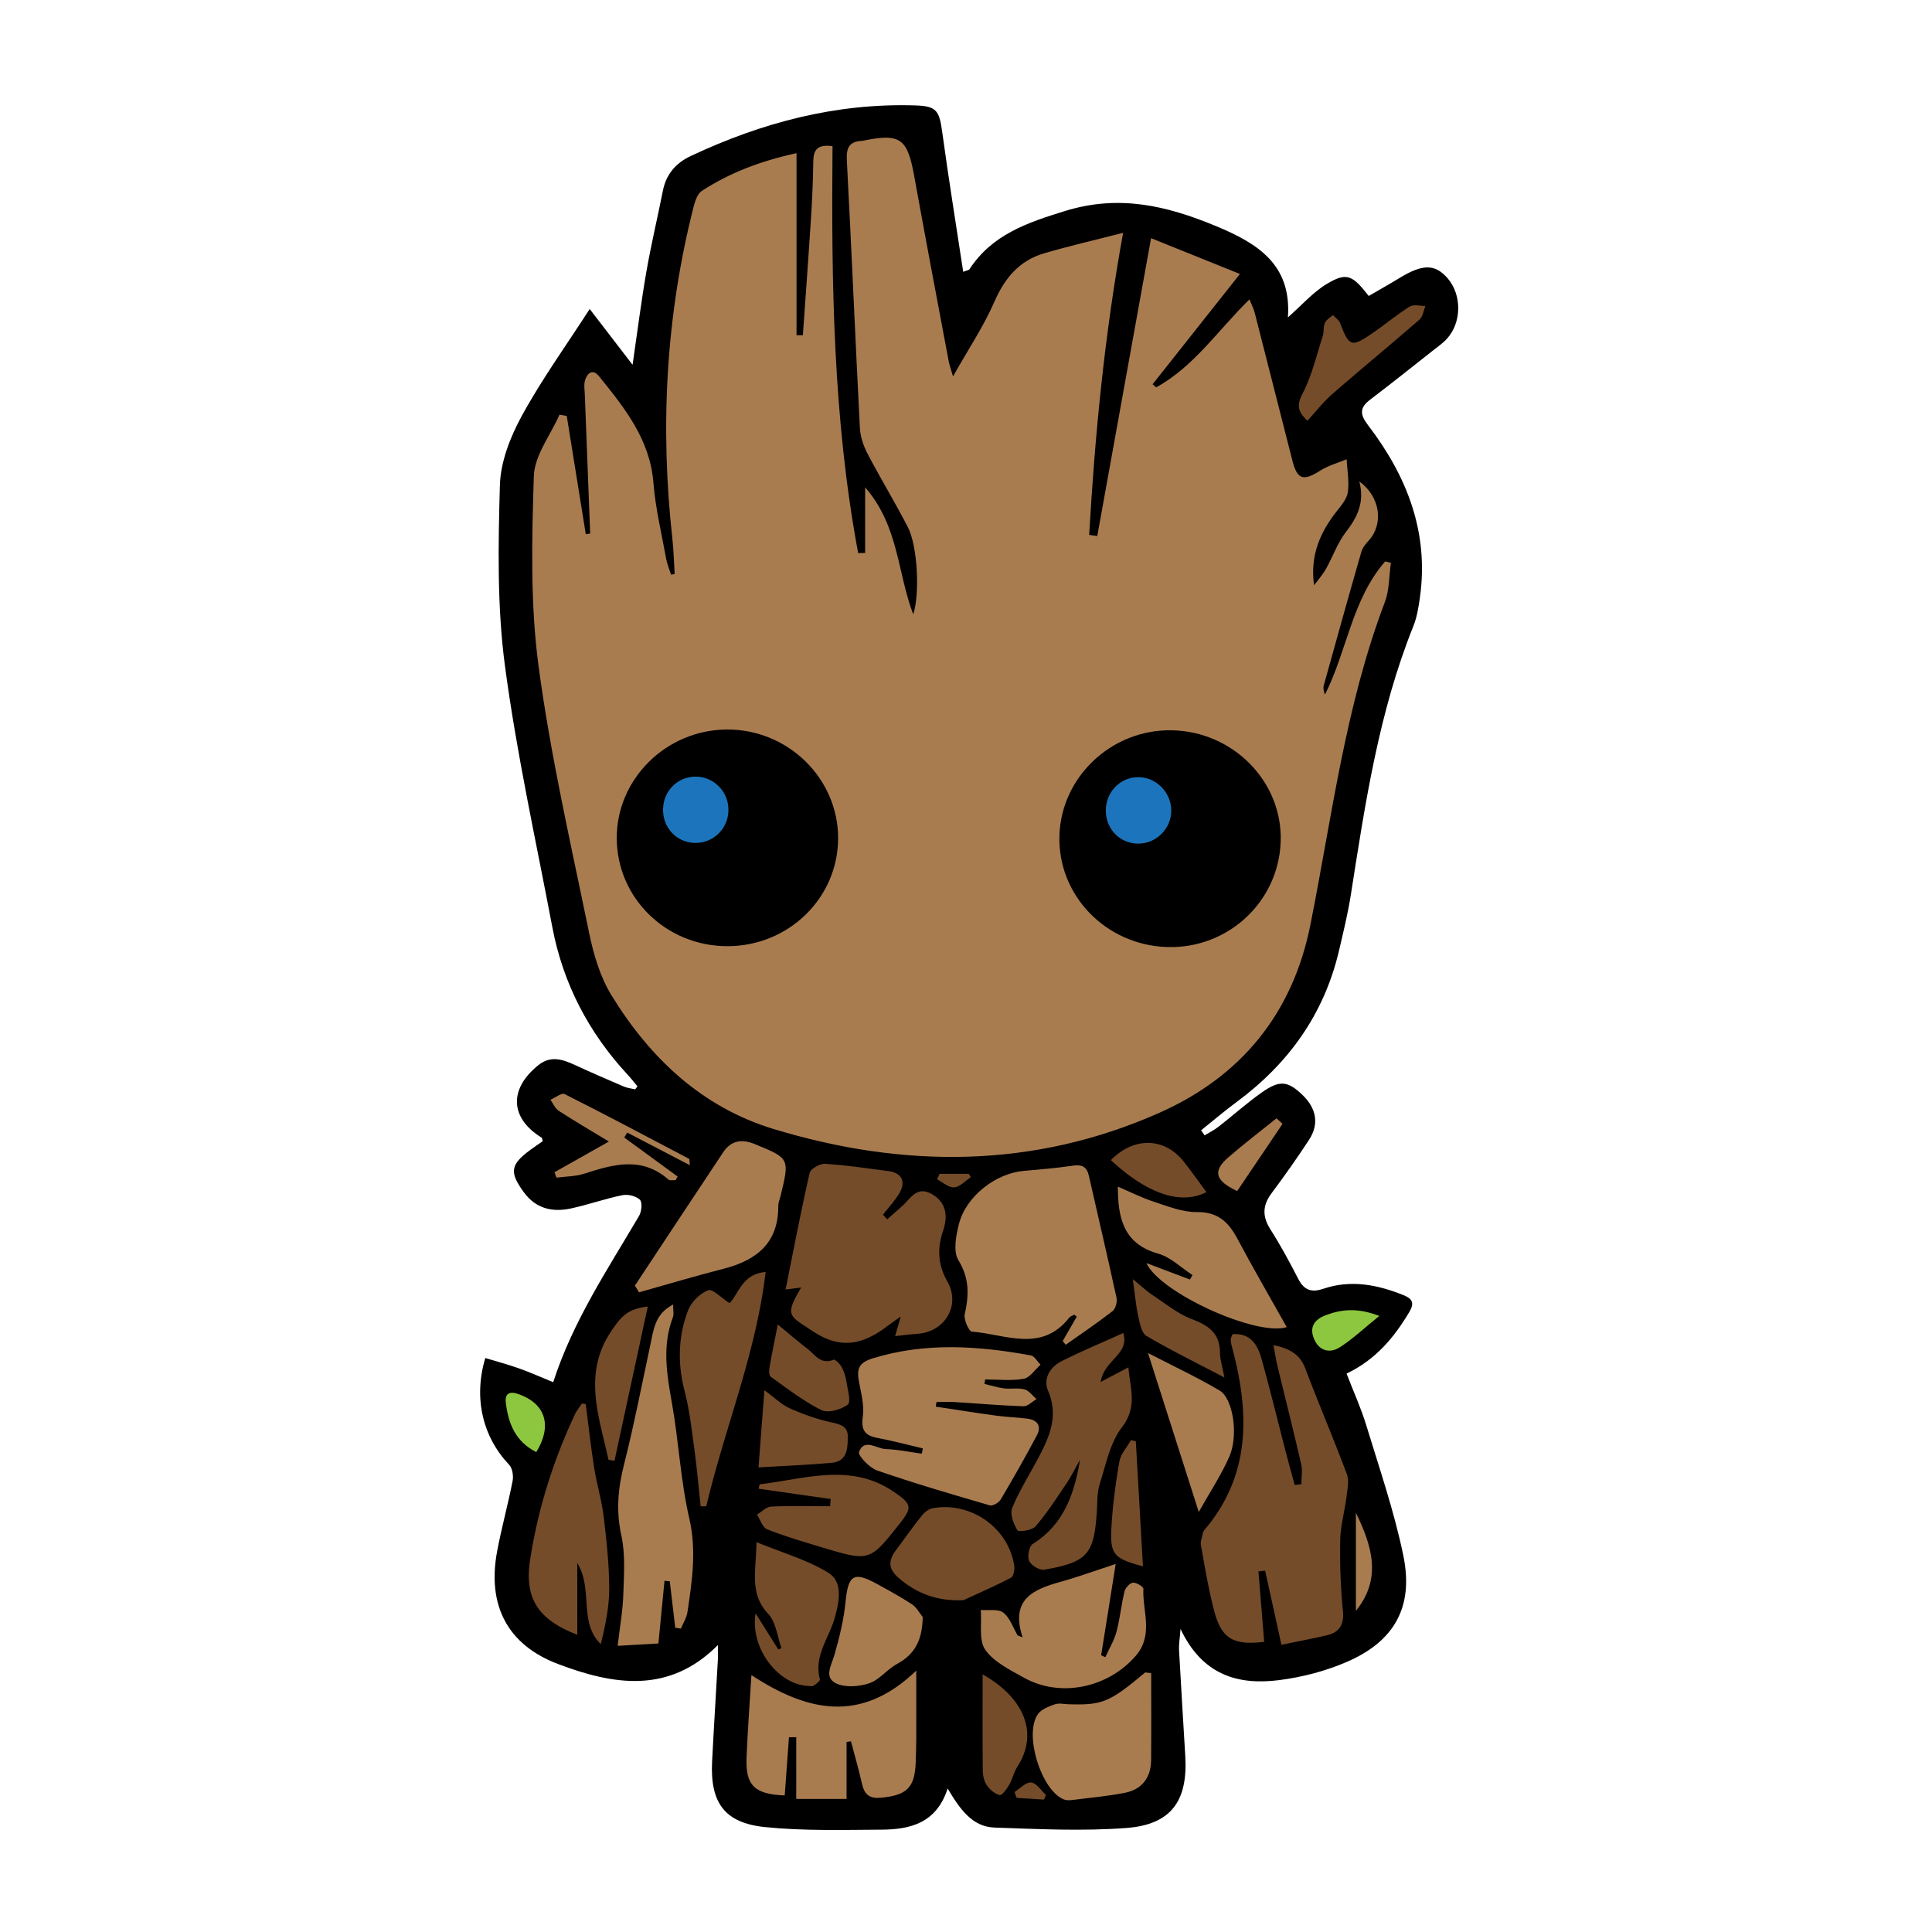 <svg xmlns="http://www.w3.org/2000/svg" xml:space="preserve" width="864" height="864"><path fill-rule="evenodd" d="M285.072 485.814c-1.422-1.697-2.771-3.462-4.276-5.082-17.52-18.866-29.013-40.862-33.806-66.167-7.385-38.993-16.021-77.835-21.216-117.126-3.5-26.467-2.971-53.625-2.221-80.417.293-10.468 4.637-21.593 9.764-30.984 8.887-16.279 19.821-31.442 30.396-47.848l19.174 24.941c2.274-15.526 3.917-28.676 6.193-41.715 2.112-12.098 4.966-24.066 7.365-36.118 1.473-7.396 5.778-12.391 12.457-15.532 31.742-14.928 64.867-23.714 100.23-22.629 9.531.292 10.895 2.075 12.22 11.802 2.825 20.728 6.179 41.383 9.398 62.608 1.605-.628 2.497-.686 2.79-1.135 10.126-15.498 25.731-20.794 42.683-26.035 24.134-7.462 45.335-2.486 67.534 6.712 19.09 7.909 33.848 17.435 32.204 40.847 6.257-5.5 11.238-11.289 17.458-15.005 8.773-5.244 11.389-3.97 18.679 5.429 4.496-2.617 9.144-5.204 13.676-7.982 10.488-6.43 16.124-6.407 21.754.25 6.268 7.412 6.14 19.667-.472 26.878-1.883 2.054-4.242 3.683-6.451 5.423-9.254 7.29-18.451 14.654-27.836 21.772-4.767 3.614-4.661 6.62-1.022 11.375 17.413 22.758 27.385 47.95 23.233 77.246-.608 4.289-1.313 8.708-2.914 12.69-15.522 38.636-21.561 79.442-27.97 120.188-1.311 8.332-3.331 16.562-5.248 24.786-6.64 28.465-22.568 50.663-45.897 67.891-5.42 4.002-10.552 8.393-15.815 12.604l1.574 2.26c2.09-1.283 4.323-2.383 6.244-3.882 6.459-5.036 12.581-10.533 19.254-15.258 8.062-5.708 11.694-5.233 18.239 1.039 6.293 6.029 7.571 13.03 2.978 20.069-5.314 8.146-10.946 16.104-16.767 23.898-4.082 5.465-4.199 10.406-.514 16.193 4.533 7.118 8.568 14.576 12.425 22.088 2.593 5.049 5.873 6.275 11.232 4.459 12.312-4.173 24.22-1.853 35.937 2.886 4.166 1.685 4.77 3.719 2.486 7.55-6.804 11.412-15.063 21.312-28.03 27.5 3.104 8.051 6.492 15.478 8.846 23.22 5.873 19.303 12.498 38.497 16.548 58.204 4.707 22.908-3.991 38.333-25.396 47.559-9.493 4.092-19.934 6.801-30.202 8.102-18.305 2.321-34.279-2.205-44.042-22.888-.36 4.664-.805 7.02-.678 9.344.866 15.852 1.865 31.696 2.798 47.544 1.18 20.059-6.32 30.614-26.375 32.123-19.534 1.47-39.295.49-58.93-.188-9.909-.342-15.373-8.079-20.967-17.461-5.022 15.554-16.84 18.323-29.635 18.394-17.351.098-34.821.606-52.027-1.146-18.21-1.855-24.608-11.011-23.674-29.391.767-15.093 1.73-30.179 2.571-45.27.111-1.995.015-4.002.015-6.745-21.955 22.086-46.861 17.79-71.475 8.478-22.772-8.617-31.748-26.452-27.254-50.382 1.983-10.562 4.867-20.951 6.928-31.501.443-2.271-.077-5.676-1.552-7.229-11.804-12.429-16.039-29.741-10.664-47.734 5.021 1.524 10.125 2.876 15.083 4.639 5.007 1.778 9.871 3.966 15.288 6.175 8.747-27.15 24.28-50.384 38.399-74.378 1.142-1.939 1.538-6.05.364-7.209-1.699-1.677-5.349-2.556-7.816-2.054-7.762 1.577-15.295 4.269-23.042 5.946-8.338 1.805-15.741.053-21.119-7.347-6.439-8.859-5.962-12.276 3.015-18.873 1.837-1.35 3.734-2.621 5.513-3.864-.221-.751-.21-1.404-.494-1.579-14.162-8.725-14.746-21.733-1.471-32.421 5.552-4.47 10.959-2.574 16.526-.005 7.195 3.32 14.467 6.479 21.757 9.588 1.566.668 3.349.825 5.032 1.219z" clip-rule="evenodd"/><path fill="#8DC63F" fill-rule="evenodd" d="M616.849 588.493c-6.767 5.455-11.863 10.3-17.679 14.016-4.428 2.828-9.178 1.699-11.467-3.614-2.27-5.271-.051-8.782 5.223-10.753 7.128-2.665 14.19-3.381 23.923.351M239.83 649.381c-9.426-4.752-12.485-12.864-13.62-21.998-.535-4.314 1.733-5.322 5.662-3.938 12.034 4.24 15.272 14.008 7.958 25.936" clip-rule="evenodd"/><g fill="#A97C50" fill-rule="evenodd" clip-rule="evenodd"><path d="M301.709 256.715c-.322-5.191-.425-10.408-1-15.572-5.572-50.13-2.977-99.737 9.479-148.704.648-2.55 1.736-5.802 3.693-7.073 12.317-8.002 25.822-13.254 42.333-16.874v81.411l2.836.029c1.221-17.457 2.515-34.909 3.63-52.373.539-8.435.933-16.89 1.025-25.339.055-5.113 1.765-7.803 8.604-6.845-.535 60.854.223 121.824 11.464 181.965l3.121-.05v-29.349c15.113 17.384 14.397 38.294 21.516 56.799 2.996-9.097 1.968-30.464-2.388-38.948-5.727-11.151-12.292-21.87-18.101-32.981-1.824-3.489-3.175-7.604-3.377-11.504-2.063-39.909-3.729-79.839-5.837-119.746-.293-5.54 1.156-8.261 6.685-8.554.507-.027 1.009-.169 1.512-.27 15.71-3.139 18.925-.637 21.893 15.792 5.007 27.713 10.284 55.377 15.475 83.057.272 1.45.797 2.851 1.915 6.759 6.935-12.308 13.724-22.419 18.508-33.404 4.633-10.635 11.159-18.4 22.22-21.655 10.921-3.213 22.041-5.754 35.342-9.171-8.41 46.329-12.596 90.634-15.175 135.081l3.624.522 24.057-133.206 39.735 16.009-39.046 49.308 1.584 1.396c16.943-9.27 27.612-25.512 41.733-39.35.994 2.498 1.881 4.174 2.339 5.96 5.658 22.073 11.23 44.169 16.88 66.245 2.162 8.441 4.904 9.169 12.379 4.408 3.578-2.28 7.873-3.433 11.844-5.097.271 4.889 1.199 9.864.573 14.634-.391 2.981-2.842 5.879-4.859 8.425-7.539 9.51-12.146 19.976-10.268 33.295 1.785-2.422 3.835-4.697 5.303-7.298 3.088-5.468 5.167-11.656 8.955-16.544 5.145-6.64 8.428-13.354 5.988-22.573 9.434 6.799 10.922 19.042 4.219 26.376-1.357 1.486-2.788 3.226-3.325 5.095-5.72 19.894-11.283 39.833-16.818 59.78-.326 1.173-.042 2.516.557 4.035 9.847-19.453 12.067-42.558 26.936-59.554l2.545.667c-.849 5.869-.656 12.132-2.709 17.543-17.682 46.587-23.631 95.846-33.281 144.25-7.931 39.78-31.001 67.829-67.347 84.031-56.332 25.112-114.502 25.022-172.738 7.344-32.061-9.734-55.297-31.765-72.505-59.83-5.078-8.282-8.023-18.333-10.002-27.973-8.133-39.628-17.229-79.181-22.59-119.215-3.742-27.939-3.018-56.646-2.106-84.941.299-9.28 7.453-18.339 11.472-27.499l3.244.583 8.51 52.869 1.962-.305c-.8-20.629-1.609-41.259-2.386-61.89-.086-2.299-.533-4.789.16-6.866 1.032-3.096 3.426-4.982 6.188-1.562 11.44 14.169 22.787 28.217 24.333 47.705.907 11.433 3.666 22.726 5.721 34.057.431 2.374 1.431 4.643 2.167 6.959q.797-.135 1.599-.274m23.637 166.426c27.314-.028 49.391-21.541 49.466-48.205.076-26.879-22.532-48.935-49.919-48.699-27.089.232-49.259 22.259-49.083 48.768.178 26.742 22.222 48.163 49.536 48.136m196.853.389c27.067.731 49.616-20.317 50.533-47.169.913-26.727-21.185-49.284-48.758-49.774-26.684-.475-49.243 20.586-50.185 46.849-.962 26.882 20.746 49.347 48.41 50.094m-46.948 176.18 6.296-10.923-1.151-.847c-.77.452-1.763.727-2.277 1.378-12.479 15.801-28.626 7.296-43.495 6.187-1.33-.099-3.7-5.413-3.178-7.773 1.888-8.537 2.16-16.006-2.836-24.165-2.42-3.954-1.082-11.06.266-16.299 3.156-12.264 16.337-22.491 28.772-23.624 7.389-.673 14.802-1.247 22.132-2.351 4.106-.617 6.251.461 7.173 4.54 4.118 18.217 8.427 36.393 12.384 54.644.393 1.812-.504 4.86-1.89 5.938-6.751 5.251-13.872 10.028-20.861 14.974q-.669-.838-1.335-1.679m-62.541 48.01c-6.759-1.58-13.477-3.382-20.29-4.673-5.638-1.069-7.405-3.484-6.566-9.531.7-5.048-.735-10.479-1.715-15.646-1.054-5.558-.206-8.466 6.211-10.436 23.531-7.222 47.024-5.598 70.62-1.294 1.655.302 2.925 2.719 4.373 4.153-2.489 2.199-4.728 5.801-7.521 6.3-5.579.999-11.463.298-17.221.298l-.371 1.99c2.933.695 5.836 1.64 8.809 2.014 3.028.381 6.275-.341 9.144.447 2.029.559 3.588 2.83 5.355 4.336-1.94 1.125-3.915 3.271-5.817 3.208-10.221-.332-20.421-1.251-30.635-1.878-2.754-.169-5.527-.026-8.293-.026l-.302 2.076c9.039 1.36 18.066 2.807 27.124 4.043 4.555.622 9.176.74 13.741 1.31 4.585.57 6.569 3.295 4.331 7.503-5.152 9.692-10.572 19.247-16.173 28.686-.833 1.402-3.564 2.979-4.871 2.599-16.868-4.908-33.744-9.848-50.342-15.575-3.456-1.191-8.744-6.746-8.128-8.354 2.371-6.2 7.833-1.378 11.957-1.244 5.387.176 10.743 1.331 16.111 2.065zm-59.883 129.182-1.888 26.02c-13.58-.509-17.604-4.49-17.068-17.142.514-12.169 1.424-24.318 2.171-36.658 24.804 16.225 48.867 21.924 73.731-2.042 0 11.393.021 20.666-.011 29.938-.012 3.579-.125 7.158-.231 10.735-.351 11.716-3.947 15.125-15.625 16.203-5.265.486-7.373-1.601-8.432-6.321-1.424-6.346-3.25-12.602-4.904-18.896l-1.978.267v25.49h-22.504V776.88zm-50.852-48.984-2.44-20.749-2.363-.24-2.724 28.038-18.223 1.052c.98-8.473 2.293-15.676 2.527-22.915.285-8.855.979-18.028-.893-26.539-2.413-10.967-1.463-21.057 1.228-31.704 4.496-17.79 7.983-35.835 11.829-53.788 1.398-6.524 1.963-13.464 10.11-17.686 0 2.757.415 4.344-.064 5.588-4.925 12.822-2.782 25.544-.466 38.543 3.047 17.105 3.857 34.668 7.761 51.542 3.317 14.342 1.254 27.924-.806 41.786-.384 2.581-1.933 4.988-2.945 7.478zm155.347 4.301c-5.646-17.093 4.868-21.472 17.074-24.858 7.637-2.118 15.1-4.86 24.554-7.945-2.463 15.459-4.482 28.134-6.503 40.809l1.856.895c1.706-3.78 3.936-7.419 4.995-11.37 1.584-5.915 2.143-12.1 3.596-18.057.391-1.6 2.339-3.747 3.767-3.908 1.509-.171 4.711 1.802 4.667 2.719-.479 10.064 4.771 20.546-3.497 30.082-12.262 14.141-33.546 18.846-49.979 9.643-6.223-3.484-13.407-6.955-17.24-12.459-2.997-4.307-1.498-11.742-1.996-17.788 3.432.297 7.767-.581 10.067 1.188 2.982 2.291 4.343 6.691 6.402 10.185q1.118.43 2.237.864M283.929 574.947c13.158-19.894 26.279-39.811 39.497-59.663 3.521-5.288 8.333-6.015 14.085-3.653 15.629 6.415 15.656 6.35 11.565 23.182-.361 1.488-1.039 2.979-1.03 4.465.103 16.655-9.756 24.364-24.553 28.145-12.636 3.226-25.137 6.98-37.699 10.501zm228.737-10.101 19.486 7.371 1.136-2.008c-5.07-3.277-9.736-7.993-15.289-9.559-15.521-4.374-18.089-15.794-18.085-29.971 5.498 2.346 10.633 4.967 16.046 6.729 6.29 2.049 12.842 4.716 19.251 4.64 9.434-.11 14.184 4.431 18.178 11.945 7.043 13.247 14.596 26.224 22.04 39.502-13.286 4.29-56.598-15.195-62.763-28.649m2.151 183.393c0 12.954.091 25.909-.035 38.862-.076 7.925-4.124 13.205-11.906 14.691-7.75 1.481-15.646 2.211-23.49 3.183-1.232.153-2.659.156-3.767-.312-10.119-4.283-17.792-29.207-11.442-38.121 1.55-2.177 4.832-3.39 7.562-4.364 1.799-.643 4.034-.088 6.074-.026 15.241.456 18.328-.818 34.337-14.23z"/><path d="M412.65 723.132c-.176 9.846-3.198 16.533-11.456 20.973-4.443 2.39-7.866 7.105-12.462 8.657-4.537 1.531-10.743 2.006-14.828.047-5.597-2.685-2.058-8.114-.716-12.798 2.213-7.729 4.162-15.666 4.943-23.642 1.171-11.95 3.597-13.747 13.876-8.116 5.361 2.938 10.751 5.864 15.856 9.212 1.982 1.299 3.213 3.744 4.787 5.667m123.447-46.98-22.7-71.072c11.469 5.938 22.029 10.878 32.024 16.776 6.009 3.546 8.516 19.965 4.371 29.47-3.628 8.32-8.744 15.991-13.695 24.826m-263.8-165.651c-8.154-4.949-15.42-9.189-22.468-13.766-1.608-1.045-2.464-3.25-3.666-4.922 2.146-.915 4.989-3.214 6.333-2.536 18.687 9.405 37.171 19.214 55.678 28.974.232.122.116.902.305 2.806l-27.992-14.563-1.316 2.214 23.877 17.442-.884 1.604c-1.087-.055-2.565.334-3.204-.229-11.896-10.466-24.608-6.902-37.579-2.674-3.943 1.286-8.322 1.232-12.501 1.793l-.93-2.401c7.756-4.379 15.511-8.756 24.347-13.742m301.263-7.907-20.296 30.058c-10.035-4.748-10.997-8.989-3.846-15.173 6.954-6.013 14.279-11.596 21.441-17.367q1.352 1.24 2.701 2.482m32.807 173.935c7.302 14.973 11.664 29.471 0 43.836z"/></g><path fill="#754C29" fill-rule="evenodd" d="M573.062 735.563c-2.713-12.349-4.999-22.753-7.283-33.156q-1.5.17-3 .346l2.571 31.482c-13.778 1.637-19.081-1.355-22.352-13.823-2.527-9.637-4.157-19.518-5.922-29.339-.328-1.827.563-3.887.975-5.823.1-.469.477-.908.804-1.298 20.885-24.842 19.857-52.887 12.004-81.94a15 15 0 0 1-.477-3.013c-.027-.464.301-.949.779-2.315 7.673-.666 11.144 4.373 12.912 10.696 3.929 14.046 7.365 28.229 11.034 42.349 1.248 4.801 2.595 9.576 3.895 14.364l2.981-.362c0-3.007.562-6.145-.095-9.001-3.376-14.694-7.089-29.311-10.626-43.967-.671-2.786-1.079-5.636-1.753-9.223 7.355 1.592 11.854 4.154 14.245 10.483 5.969 15.799 12.633 31.337 18.548 47.155 1.101 2.944.288 6.742-.128 10.087-.814 6.562-2.692 13.065-2.825 19.621a269 269 0 0 0 1.21 31.453c.628 6.43-1.707 9.741-7.547 11.065-6.611 1.501-13.275 2.779-19.95 4.159M358.276 575.799c-2.65.33-4.325.537-6.953.862 3.573-17.756 6.851-35.01 10.764-52.118.426-1.861 4.596-4.212 6.886-4.067 9.433.596 18.817 2.024 28.208 3.231 6.125.786 8.144 4.704 4.896 10.08-2.037 3.369-4.784 6.31-7.212 9.442l1.906 2.056 6.793-6.026c3.64-3.233 6.282-8.836 12.732-5.469 5.987 3.125 8.092 8.733 5.487 16.521-2.67 7.981-2.438 15.119 1.872 22.765 6.086 10.8-1.132 22.604-13.511 23.427-3.042.203-6.07.609-9.85 1l2.539-8.76c-2.88 2.06-4.671 3.289-6.406 4.592-11.605 8.718-21.403 9.748-33.27 1.788-10.18-6.83-12.428-6.551-4.881-19.324m133.918 42.241 12.433-6.557c.746 9.387 4.182 17.591-2.907 26.814-5.309 6.907-7.138 16.627-9.905 25.287-1.22 3.814-1.043 8.105-1.301 12.191-1.223 19.313-4.194 22.872-23.564 26.191-2.065.354-5.812-1.942-6.707-3.939-.884-1.973-.021-6.527 1.59-7.538 13.823-8.665 18.654-22.371 21.135-37.629-2.008 3.539-3.808 7.217-6.07 10.583-4.399 6.545-8.715 13.209-13.823 19.174-1.516 1.77-7.583 2.58-8.088 1.739-1.717-2.854-3.436-7.279-2.341-9.954 3.182-7.778 7.783-14.969 11.725-22.445 4.967-9.422 9.099-18.732 4.369-29.906-2.373-5.605.874-10.758 6.188-13.409 8.854-4.418 17.997-8.255 27.379-12.501 2.991 9.523-8.513 11.854-10.113 21.899m-230.262 9.84c1.238 9.52 2.28 19.068 3.778 28.546 1.154 7.302 3.346 14.455 4.239 21.777 1.289 10.571 2.419 21.231 2.48 31.862.047 8.307-1.636 16.622-3.771 25.187-10.008-9.742-3.289-24.456-10.503-36.271v32.098c-17.599-6.818-23.714-16.315-21.095-33.457 3.46-22.642 10.3-44.306 20.006-65.05.813-1.737 2.084-3.26 3.143-4.881zm51.403 45.753c-.932-8.604-1.679-17.235-2.849-25.808-1.173-8.6-2.155-17.299-4.321-25.67-3.197-12.355-2.931-24.464 1.561-36.176 1.426-3.717 5.282-7.525 8.938-8.951 1.979-.772 5.882 3.39 9.578 5.746 4.05-3.935 5.574-13.088 16.139-13.921-4.318 36.615-18.345 69.957-26.532 104.763zm58.141-3.275c-10.736-1.532-21.472-3.066-32.239-4.604.407-1.506.451-1.961.545-1.972 20.183-2.324 40.625-9.842 59.979 3.403 7.956 5.445 8.37 6.894 2.552 14.23-13.4 16.901-13.416 16.952-34.487 10.64-8.33-2.497-16.698-4.968-24.772-8.15-2.052-.81-3.046-4.3-4.526-6.56 2.102-1.249 4.159-3.474 6.314-3.574 8.777-.411 17.584-.171 26.38-.171zm-33.573 51.159 10.161 16.156 1.416-.621c-1.885-5.181-2.448-11.606-5.918-15.293-8.599-9.136-5.388-19.344-5.263-32.106 11.531 4.74 22.604 7.871 32.055 13.652 6.791 4.154 4.898 12.965 3.027 19.913-2.471 9.174-9.565 17.173-6.738 27.728.188.7-1.661 2.218-2.826 2.91-.75.444-1.989.132-3.002.059-13.021-.939-25.442-17.002-22.912-32.398m93.023-5.924c-10.904.544-19.886-2.451-28.061-9.092-5.368-4.362-6.226-7.845-2.022-13.49 3.805-5.108 7.484-10.317 11.463-15.287 1.17-1.46 3.056-2.937 4.816-3.244 17.167-3.002 33.849 8.778 36.438 25.715.265 1.735-.311 4.758-1.456 5.361-6.904 3.64-14.087 6.749-21.178 10.037m153.762-527.44c-4.101-3.915-5.04-6.688-2.202-12.104 4.159-7.945 6.223-17.004 9.023-25.638.62-1.91.206-4.198.989-5.998.62-1.423 2.347-2.365 3.582-3.521 1.105 1.2 2.698 2.213 3.238 3.628 4.013 10.496 4.957 10.93 14.253 4.615 5.709-3.878 11.01-8.375 16.847-12.032 1.726-1.08 4.652-.242 7.027-.282-.836 2.048-1.107 4.747-2.597 6.045-12.915 11.246-26.147 22.126-39.059 33.376-3.968 3.458-7.236 7.718-11.101 11.911M339.209 656.241l2.636-34.517c4.754 3.476 7.686 6.444 11.236 8.025 5.873 2.615 12.028 4.862 18.29 6.247 4.172.92 7.819 1.629 7.757 6.548-.063 5.109-.146 10.979-7.178 11.618-10.411.947-20.871 1.356-32.741 2.079m-67.1-3.429c-4.106-19.146-11.611-38.227 1.129-57.33 4.962-7.439 7.844-10.126 16.457-11.191l-14.9 69.005zm167.323 95.981c18.023 10.146 25.392 25.832 15.615 41.158-1.631 2.555-2.293 5.715-3.815 8.357-1.037 1.8-3.125 4.675-4.161 4.445-2.149-.478-4.368-2.383-5.7-4.299-1.229-1.768-1.834-4.312-1.858-6.522-.159-14.302-.081-28.607-.081-43.139m-91.597-156.446c4.997 4.103 8.972 7.556 13.152 10.74 3.423 2.608 5.963 7.369 11.753 4.996.688-.282 2.848 1.828 3.615 3.222 1.087 1.971 1.812 4.26 2.155 6.495.543 3.551 2.153 9.164.607 10.333-2.984 2.262-8.798 3.936-11.762 2.467-8.071-3.998-15.328-9.679-22.725-14.946-.794-.565-.729-2.867-.487-4.264 1.029-5.942 2.274-11.848 3.692-19.043m199.708 23.664c-12.952-6.79-24.146-12.274-34.849-18.59-2.189-1.293-2.954-5.608-3.642-8.693-1.047-4.688-1.452-9.52-2.467-16.664 4.061 3.292 6.347 5.472 8.942 7.184 5.719 3.772 11.216 8.306 17.501 10.681 7.485 2.829 12.488 6.337 12.541 14.965.019 2.936 1.004 5.87 1.974 11.117m-50.758-97.195c10.418-10.624 24.148-10.164 32.732.847 3.418 4.386 6.653 8.914 10.025 13.449-11.514 5.9-26.482.806-42.757-14.296m14.347 181.637c-12.736-3.324-14.698-5.233-14.132-16.571.503-10.104 1.861-20.205 3.577-30.18.588-3.415 3.401-6.446 5.197-9.652l2.165.504zm-90.944-175.516h13.073l.876 1.541c-2.468 1.606-4.858 4.322-7.427 4.504-2.462.174-5.111-2.282-7.678-3.582zm33.507 276.461c2.489-1.544 5.129-4.49 7.427-4.244 2.396.257 4.462 3.591 6.673 5.58l-.975 2.062-12.164-.785z" clip-rule="evenodd"/><path fill="#1C75BC" fill-rule="evenodd" d="M311.374 347.31c8.016.155 14.43 6.809 14.388 14.928-.042 8.437-6.931 15.047-15.329 14.71-8.077-.324-14.142-6.983-13.906-15.27.233-8.201 6.767-14.525 14.847-14.368m197.359.237c7.906-.174 14.711 6.322 15.048 14.365.349 8.3-6.434 15.364-14.743 15.356-8.129-.007-14.452-6.4-14.513-14.671-.059-8.225 6.219-14.875 14.208-15.05" clip-rule="evenodd"/></svg>